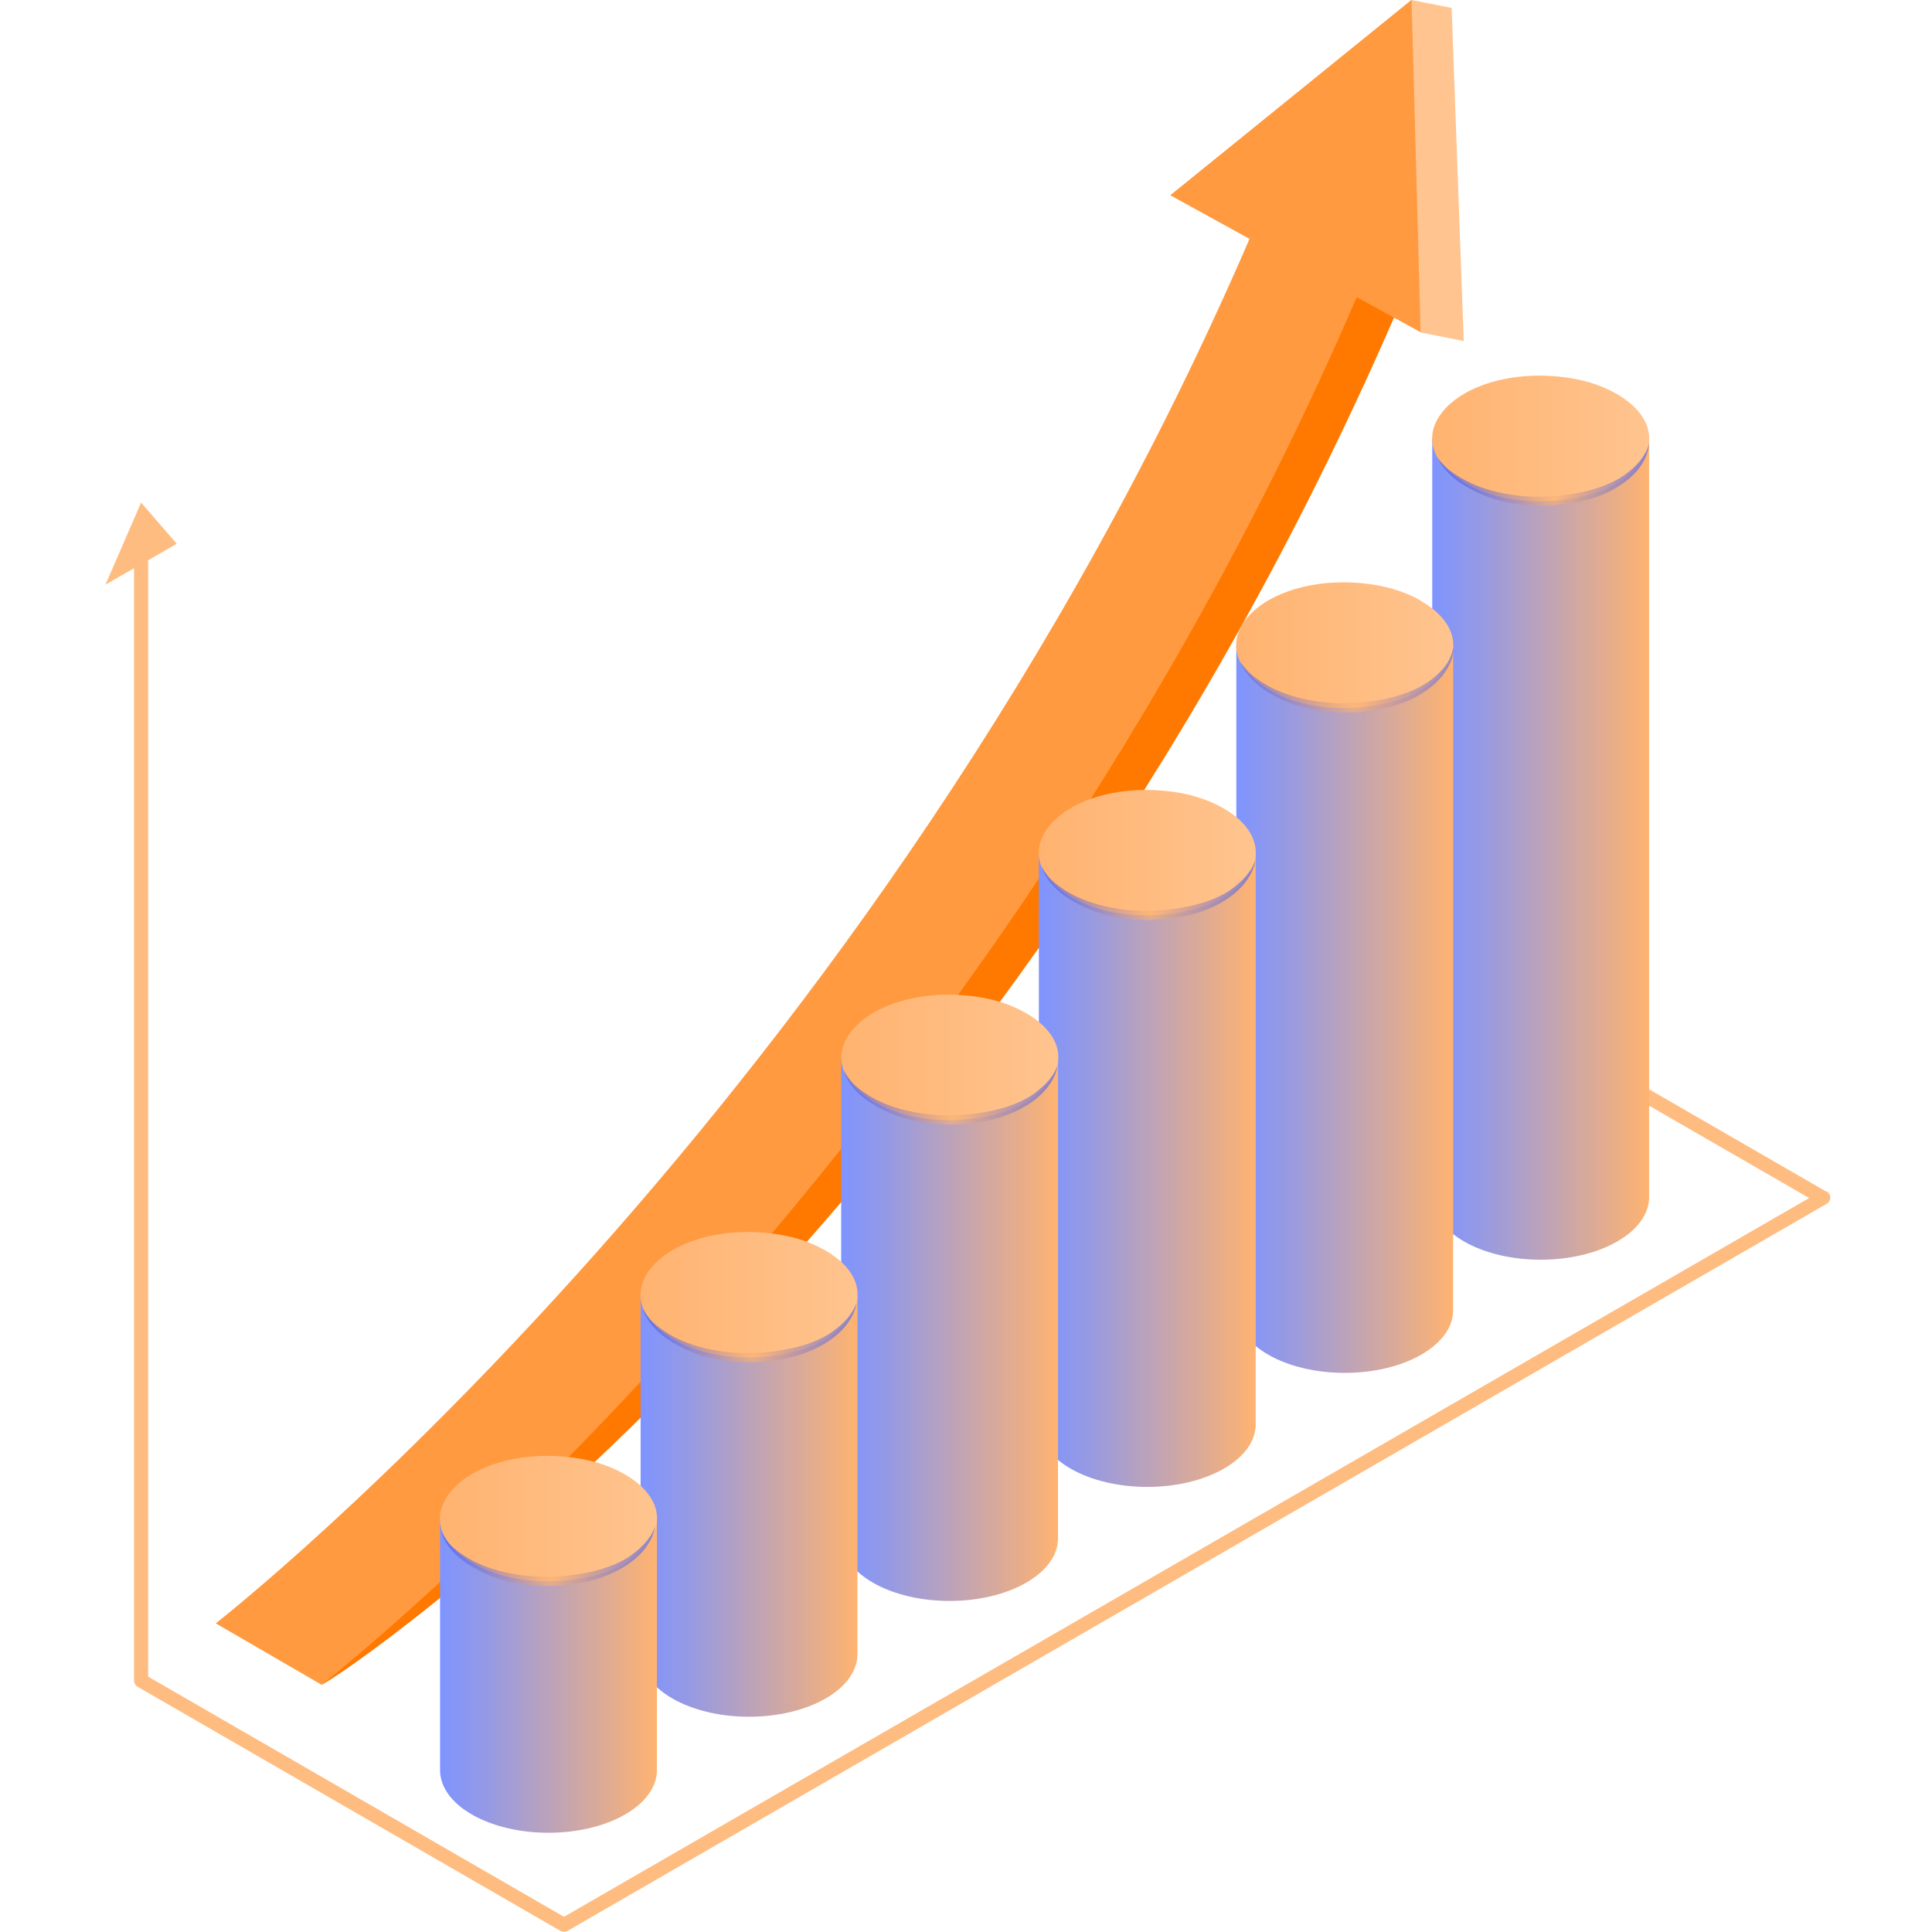 <?xml version="1.0" encoding="UTF-8"?>
<svg xmlns="http://www.w3.org/2000/svg" width="128" height="128" viewBox="0 0 128 128" fill="none">
  <g clip-path="url(#clip0_288_4295)">
    <path d="M121.027 78.964L102.533 68.288C102.314 68.157 102.023 68.23 101.891 68.463C101.76 68.682 101.833 68.973 102.066 69.105L119.86 79.373L37.366 126.993L9.815 111.081V37.119L11.711 36.025L9.348 33.298L6.985 38.738L8.881 37.644V111.343C8.881 111.504 8.969 111.664 9.115 111.752L37.133 127.927C37.133 127.927 37.279 127.985 37.366 127.985C37.454 127.985 37.527 127.971 37.6 127.927L121.027 79.752C121.173 79.664 121.261 79.519 121.261 79.343C121.261 79.168 121.173 79.023 121.027 78.935V78.964Z" fill="#FFBC80"></path>
    <path d="M89.1 16.496C68.827 59.275 21.76 111.286 21.308 111.636C25.742 109.083 67.558 78.848 92.834 19.938L89.1 16.496Z" fill="#FF7800"></path>
    <path d="M93.505 0L96.174 0.525L96.976 22.593L94.118 22.024L89.45 14.396L93.505 0Z" fill="#FFC48F"></path>
    <path d="M93.505 -6.32051e-05L77.534 12.937L82.785 15.825C58.019 73.218 14.745 107.216 14.293 107.551L21.308 111.621C21.76 111.285 65.122 77.214 89.888 19.69L94.118 22.009L93.519 -0.015L93.505 -6.32051e-05Z" fill="#FF9A40"></path>
    <path d="M94.891 29.054V79.271C94.876 80.35 95.576 81.429 96.991 82.246C99.791 83.865 104.356 83.865 107.157 82.246C108.542 81.444 109.242 80.394 109.257 79.344V29.141L94.876 29.068L94.891 29.054Z" fill="url(#paint0_linear_288_4295)"></path>
    <path d="M107.128 26.107C106.005 25.465 104.736 25.086 103.175 24.94C100.054 24.649 97.108 25.524 95.678 27.157C94.789 28.178 94.657 29.287 95.226 30.308C95.576 30.92 96.174 31.489 97.02 31.985C98.697 32.962 100.871 33.37 103.219 33.152C105.567 32.933 107.39 32.16 108.47 30.935C108.907 30.424 109.17 29.899 109.243 29.36C109.403 28.178 108.674 27.011 107.128 26.107Z" fill="url(#paint1_linear_288_4295)"></path>
    <path d="M81.91 42.749V86.767C81.895 87.847 82.595 88.926 84.01 89.743C86.81 91.362 91.375 91.362 94.176 89.743C95.561 88.941 96.261 87.89 96.276 86.84V42.822L81.895 42.749H81.91Z" fill="url(#paint2_linear_288_4295)"></path>
    <path d="M94.147 39.802C93.023 39.161 91.755 38.782 90.194 38.636C87.073 38.344 84.126 39.219 82.697 40.853C81.851 41.815 81.691 42.865 82.157 43.843C82.478 44.513 83.12 45.141 84.039 45.68C85.716 46.657 87.889 47.066 90.238 46.847C92.586 46.628 94.409 45.855 95.488 44.63C95.97 44.076 96.232 43.492 96.276 42.909C96.364 41.786 95.62 40.663 94.147 39.817V39.802Z" fill="url(#paint3_linear_288_4295)"></path>
    <path d="M68.827 56.518V94.323C68.812 95.402 69.512 96.481 70.927 97.298C73.727 98.917 78.292 98.917 81.093 97.298C82.478 96.496 83.178 95.446 83.193 94.395V56.59L68.812 56.518H68.827Z" fill="url(#paint4_linear_288_4295)"></path>
    <path d="M81.064 53.556C79.941 52.915 78.672 52.535 77.111 52.389C73.99 52.098 71.044 52.973 69.614 54.606C68.827 55.511 68.637 56.488 68.987 57.392C69.279 58.136 69.95 58.836 70.956 59.42C72.633 60.397 74.807 60.805 77.155 60.586C79.503 60.368 81.326 59.595 82.406 58.37C82.785 57.932 83.033 57.48 83.135 57.028C83.427 55.773 82.712 54.504 81.064 53.556Z" fill="url(#paint5_linear_288_4295)"></path>
    <path d="M55.729 70.067V101.878C55.714 102.957 56.414 104.036 57.829 104.853C60.63 106.472 65.195 106.472 67.995 104.853C69.381 104.051 70.081 103.001 70.095 101.951V70.14L55.714 70.067H55.729Z" fill="url(#paint6_linear_288_4295)"></path>
    <path d="M67.981 67.121C66.858 66.479 65.589 66.1 64.028 65.954C60.907 65.662 57.961 66.537 56.531 68.171C55.102 69.805 55.627 71.686 57.873 72.984C59.565 73.961 61.724 74.37 64.072 74.151C66.42 73.932 68.243 73.159 69.322 71.934C70.752 70.3 70.227 68.419 67.981 67.121Z" fill="url(#paint7_linear_288_4295)"></path>
    <path d="M42.442 85.79V109.549C42.427 110.629 43.127 111.708 44.542 112.525C47.343 114.144 51.908 114.144 54.708 112.525C56.094 111.723 56.794 110.672 56.808 109.622V85.863L42.427 85.79H42.442Z" fill="url(#paint8_linear_288_4295)"></path>
    <path d="M54.679 82.843C53.556 82.202 52.287 81.823 50.726 81.677C47.605 81.385 44.659 82.26 43.229 83.894C41.8 85.527 42.325 87.409 44.571 88.707C46.248 89.684 48.422 90.092 50.77 89.874C53.118 89.655 54.941 88.882 56.021 87.657C57.45 86.023 56.925 84.141 54.679 82.843Z" fill="url(#paint9_linear_288_4295)"></path>
    <path d="M29.155 100.638V117.236C29.14 118.315 29.84 119.394 31.255 120.211C34.055 121.83 38.62 121.83 41.421 120.211C42.806 119.409 43.507 118.359 43.521 117.309V100.711L29.14 100.638H29.155Z" fill="url(#paint10_linear_288_4295)"></path>
    <path d="M41.392 97.676C40.269 97.035 39 96.656 37.439 96.51C34.318 96.218 31.372 97.093 29.942 98.727C28.513 100.36 29.038 102.242 31.284 103.54C32.976 104.517 35.135 104.925 37.483 104.707C39.831 104.488 41.654 103.715 42.733 102.49C44.163 100.856 43.638 98.975 41.392 97.676Z" fill="url(#paint11_linear_288_4295)"></path>
    <path style="mix-blend-mode:screen" opacity="0.6" d="M108.994 30.016C108.805 30.41 108.382 30.905 107.784 31.358C106.588 32.276 104.589 32.816 102.577 32.889C100.564 33.006 98.551 32.583 97.195 31.883C96.524 31.547 95.999 31.168 95.692 30.847C95.371 30.541 95.24 30.308 95.24 30.308C95.24 30.308 95.328 30.555 95.605 30.92C95.882 31.285 96.349 31.766 97.034 32.174C97.705 32.583 98.566 32.977 99.528 33.21C100.491 33.458 101.556 33.531 102.606 33.502C103.656 33.443 104.706 33.283 105.654 32.962C106.602 32.656 107.419 32.16 108.017 31.635C108.615 31.11 108.965 30.512 109.111 30.074C109.257 29.637 109.257 29.374 109.257 29.374C109.257 29.374 109.213 29.637 109.009 30.03L108.994 30.016Z" fill="url(#paint12_radial_288_4295)"></path>
    <path style="mix-blend-mode:screen" opacity="0.6" d="M96.29 42.895C96.29 42.895 96.261 43.157 96.072 43.58C95.897 44.003 95.488 44.499 94.89 44.98C93.694 45.943 91.638 46.497 89.596 46.57C87.539 46.687 85.483 46.235 84.126 45.505C83.441 45.141 82.93 44.747 82.624 44.411C82.318 44.076 82.186 43.843 82.186 43.843C82.186 43.843 82.259 44.105 82.522 44.484C82.784 44.864 83.251 45.374 83.937 45.812C84.608 46.234 85.483 46.657 86.475 46.891C87.452 47.139 88.546 47.226 89.61 47.197C90.69 47.139 91.754 46.978 92.717 46.643C93.68 46.322 94.511 45.812 95.109 45.257C95.707 44.703 96.043 44.09 96.188 43.638C96.32 43.186 96.29 42.909 96.29 42.909V42.895Z" fill="url(#paint13_radial_288_4295)"></path>
    <path style="mix-blend-mode:screen" opacity="0.6" d="M82.828 57.669C82.595 58.048 82.143 58.515 81.53 58.953C80.276 59.828 78.249 60.294 76.207 60.338C74.179 60.397 72.152 59.915 70.825 59.142C70.168 58.763 69.672 58.355 69.395 57.99C69.118 57.64 69.001 57.392 69.001 57.392C69.001 57.392 69.06 57.654 69.293 58.048C69.526 58.442 69.964 58.967 70.635 59.419C70.971 59.653 71.335 59.857 71.758 60.061C72.166 60.251 72.633 60.44 73.115 60.572C74.077 60.849 75.156 60.965 76.221 60.951C77.286 60.922 78.351 60.776 79.313 60.484C80.276 60.192 81.122 59.74 81.749 59.23C82.376 58.719 82.755 58.15 82.945 57.727C83.135 57.304 83.149 57.027 83.149 57.027C83.149 57.027 83.076 57.29 82.843 57.669H82.828Z" fill="url(#paint14_radial_288_4295)"></path>
    <path style="mix-blend-mode:screen" opacity="0.6" d="M69.745 71.219C69.512 71.613 69.06 72.065 68.447 72.502C67.193 73.377 65.165 73.844 63.124 73.888C61.096 73.946 59.069 73.465 57.742 72.692C57.085 72.313 56.589 71.904 56.312 71.54C56.035 71.19 55.919 70.942 55.919 70.942C55.919 70.942 55.977 71.204 56.21 71.598C56.444 71.992 56.881 72.517 57.552 72.969C57.888 73.203 58.252 73.407 58.675 73.611C59.084 73.8 59.55 73.99 60.032 74.121C60.994 74.398 62.073 74.515 63.138 74.501C64.203 74.471 65.268 74.326 66.23 74.034C67.193 73.742 68.039 73.29 68.666 72.779C69.293 72.269 69.672 71.7 69.862 71.277C70.052 70.854 70.066 70.577 70.066 70.577C70.066 70.577 69.993 70.84 69.76 71.219H69.745Z" fill="url(#paint15_radial_288_4295)"></path>
    <path style="mix-blend-mode:screen" opacity="0.6" d="M56.415 86.971C56.181 87.365 55.729 87.817 55.117 88.254C53.862 89.129 51.835 89.596 49.793 89.64C47.766 89.698 45.738 89.217 44.411 88.444C43.755 88.065 43.259 87.656 42.982 87.292C42.705 86.942 42.588 86.694 42.588 86.694C42.588 86.694 42.646 86.956 42.88 87.35C43.113 87.744 43.55 88.269 44.221 88.721C44.557 88.954 44.922 89.159 45.344 89.363C45.753 89.552 46.22 89.742 46.701 89.873C47.664 90.15 48.743 90.267 49.808 90.252C50.872 90.223 51.937 90.078 52.9 89.786C53.862 89.494 54.708 89.042 55.335 88.531C55.962 88.021 56.342 87.452 56.531 87.029C56.721 86.606 56.736 86.329 56.736 86.329C56.736 86.329 56.663 86.592 56.429 86.971H56.415Z" fill="url(#paint16_radial_288_4295)"></path>
    <path style="mix-blend-mode:screen" opacity="0.6" d="M43.069 101.79C42.836 102.169 42.383 102.636 41.771 103.074C40.517 103.949 38.489 104.416 36.447 104.459C34.42 104.518 32.393 104.036 31.065 103.263C30.409 102.884 29.913 102.476 29.636 102.111C29.359 101.761 29.242 101.513 29.242 101.513C29.242 101.513 29.3 101.776 29.534 102.169C29.767 102.563 30.205 103.088 30.876 103.54C31.211 103.774 31.576 103.978 31.999 104.182C32.407 104.372 32.874 104.561 33.355 104.693C34.318 104.97 35.397 105.086 36.462 105.072C37.527 105.043 38.591 104.897 39.554 104.605C40.517 104.313 41.362 103.861 41.99 103.351C42.617 102.84 42.996 102.272 43.186 101.849C43.375 101.426 43.39 101.148 43.39 101.148C43.39 101.148 43.317 101.411 43.084 101.79H43.069Z" fill="url(#paint17_radial_288_4295)"></path>
  </g>
  <defs>
    <linearGradient id="paint0_linear_288_4295" x1="94.891" y1="56.255" x2="109.257" y2="56.255" gradientUnits="userSpaceOnUse">
      <stop stop-color="#7E94FF"></stop>
      <stop offset="0.24" stop-color="#989AE1"></stop>
      <stop offset="0.74" stop-color="#DBAA97"></stop>
      <stop offset="1" stop-color="#FFB370"></stop>
    </linearGradient>
    <linearGradient id="paint1_linear_288_4295" x1="94.891" y1="29.039" x2="109.257" y2="29.039" gradientUnits="userSpaceOnUse">
      <stop stop-color="#FFB370"></stop>
      <stop offset="1" stop-color="#FFC48F"></stop>
    </linearGradient>
    <linearGradient id="paint2_linear_288_4295" x1="81.91" y1="66.844" x2="96.291" y2="66.844" gradientUnits="userSpaceOnUse">
      <stop stop-color="#7E94FF"></stop>
      <stop offset="0.24" stop-color="#989AE1"></stop>
      <stop offset="0.74" stop-color="#DBAA97"></stop>
      <stop offset="1" stop-color="#FFB370"></stop>
    </linearGradient>
    <linearGradient id="paint3_linear_288_4295" x1="81.909" y1="42.734" x2="96.291" y2="42.734" gradientUnits="userSpaceOnUse">
      <stop stop-color="#FFB370"></stop>
      <stop offset="1" stop-color="#FFC48F"></stop>
    </linearGradient>
    <linearGradient id="paint4_linear_288_4295" x1="68.827" y1="77.506" x2="83.208" y2="77.506" gradientUnits="userSpaceOnUse">
      <stop stop-color="#7E94FF"></stop>
      <stop offset="0.24" stop-color="#989AE1"></stop>
      <stop offset="0.74" stop-color="#DBAA97"></stop>
      <stop offset="1" stop-color="#FFB370"></stop>
    </linearGradient>
    <linearGradient id="paint5_linear_288_4295" x1="68.827" y1="56.502" x2="83.208" y2="56.502" gradientUnits="userSpaceOnUse">
      <stop stop-color="#FFB370"></stop>
      <stop offset="1" stop-color="#FFC48F"></stop>
    </linearGradient>
    <linearGradient id="paint6_linear_288_4295" x1="55.729" y1="88.066" x2="70.11" y2="88.066" gradientUnits="userSpaceOnUse">
      <stop stop-color="#7E94FF"></stop>
      <stop offset="0.24" stop-color="#989AE1"></stop>
      <stop offset="0.74" stop-color="#DBAA97"></stop>
      <stop offset="1" stop-color="#FFB370"></stop>
    </linearGradient>
    <linearGradient id="paint7_linear_288_4295" x1="55.729" y1="70.052" x2="70.11" y2="70.052" gradientUnits="userSpaceOnUse">
      <stop stop-color="#FFB370"></stop>
      <stop offset="1" stop-color="#FFC48F"></stop>
    </linearGradient>
    <linearGradient id="paint8_linear_288_4295" x1="42.442" y1="99.763" x2="56.823" y2="99.763" gradientUnits="userSpaceOnUse">
      <stop stop-color="#7E94FF"></stop>
      <stop offset="0.24" stop-color="#989AE1"></stop>
      <stop offset="0.74" stop-color="#DBAA97"></stop>
      <stop offset="1" stop-color="#FFB370"></stop>
    </linearGradient>
    <linearGradient id="paint9_linear_288_4295" x1="42.442" y1="85.775" x2="56.823" y2="85.775" gradientUnits="userSpaceOnUse">
      <stop stop-color="#FFB370"></stop>
      <stop offset="1" stop-color="#FFC48F"></stop>
    </linearGradient>
    <linearGradient id="paint10_linear_288_4295" x1="29.155" y1="111.022" x2="43.521" y2="111.022" gradientUnits="userSpaceOnUse">
      <stop stop-color="#7E94FF"></stop>
      <stop offset="0.24" stop-color="#989AE1"></stop>
      <stop offset="0.74" stop-color="#DBAA97"></stop>
      <stop offset="1" stop-color="#FFB370"></stop>
    </linearGradient>
    <linearGradient id="paint11_linear_288_4295" x1="29.155" y1="100.623" x2="43.521" y2="100.623" gradientUnits="userSpaceOnUse">
      <stop stop-color="#FFB370"></stop>
      <stop offset="1" stop-color="#FFC48F"></stop>
    </linearGradient>
    <radialGradient id="paint12_radial_288_4295" cx="0" cy="0" r="1" gradientUnits="userSpaceOnUse" gradientTransform="translate(102.941 33.079) scale(7.978)">
      <stop stop-color="#FFB370"></stop>
      <stop offset="0.02" stop-color="#FAB173"></stop>
      <stop offset="0.29" stop-color="#B490A4"></stop>
      <stop offset="0.53" stop-color="#7C77CB"></stop>
      <stop offset="0.74" stop-color="#5364E7"></stop>
      <stop offset="0.9" stop-color="#3B59F8"></stop>
      <stop offset="1" stop-color="#3255FF"></stop>
    </radialGradient>
    <radialGradient id="paint13_radial_288_4295" cx="0" cy="0" r="1" gradientUnits="userSpaceOnUse" gradientTransform="translate(89.713 46.92) scale(10.297)">
      <stop stop-color="#FFB370"></stop>
      <stop offset="0.02" stop-color="#FAB173"></stop>
      <stop offset="0.29" stop-color="#B490A4"></stop>
      <stop offset="0.53" stop-color="#7C77CB"></stop>
      <stop offset="0.74" stop-color="#5364E7"></stop>
      <stop offset="0.9" stop-color="#3B59F8"></stop>
      <stop offset="1" stop-color="#3255FF"></stop>
    </radialGradient>
    <radialGradient id="paint14_radial_288_4295" cx="0" cy="0" r="1" gradientUnits="userSpaceOnUse" gradientTransform="translate(76.236 60.659) scale(8.693 8.693)">
      <stop stop-color="#FFB370"></stop>
      <stop offset="0.02" stop-color="#FAB173"></stop>
      <stop offset="0.29" stop-color="#B490A4"></stop>
      <stop offset="0.53" stop-color="#7C77CB"></stop>
      <stop offset="0.74" stop-color="#5364E7"></stop>
      <stop offset="0.9" stop-color="#3B59F8"></stop>
      <stop offset="1" stop-color="#3255FF"></stop>
    </radialGradient>
    <radialGradient id="paint15_radial_288_4295" cx="0" cy="0" r="1" gradientUnits="userSpaceOnUse" gradientTransform="translate(63.153 74.209) scale(8.693 8.693)">
      <stop stop-color="#FFB370"></stop>
      <stop offset="0.02" stop-color="#FAB173"></stop>
      <stop offset="0.29" stop-color="#B490A4"></stop>
      <stop offset="0.53" stop-color="#7C77CB"></stop>
      <stop offset="0.74" stop-color="#5364E7"></stop>
      <stop offset="0.9" stop-color="#3B59F8"></stop>
      <stop offset="1" stop-color="#3255FF"></stop>
    </radialGradient>
    <radialGradient id="paint16_radial_288_4295" cx="0" cy="0" r="1" gradientUnits="userSpaceOnUse" gradientTransform="translate(49.822 89.961) scale(8.693 8.693)">
      <stop stop-color="#FFB370"></stop>
      <stop offset="0.02" stop-color="#FAB173"></stop>
      <stop offset="0.29" stop-color="#B490A4"></stop>
      <stop offset="0.53" stop-color="#7C77CB"></stop>
      <stop offset="0.74" stop-color="#5364E7"></stop>
      <stop offset="0.9" stop-color="#3B59F8"></stop>
      <stop offset="1" stop-color="#3255FF"></stop>
    </radialGradient>
    <radialGradient id="paint17_radial_288_4295" cx="0" cy="0" r="1" gradientUnits="userSpaceOnUse" gradientTransform="translate(36.477 104.78) scale(8.693 8.693)">
      <stop stop-color="#FFB370"></stop>
      <stop offset="0.02" stop-color="#FAB173"></stop>
      <stop offset="0.29" stop-color="#B490A4"></stop>
      <stop offset="0.53" stop-color="#7C77CB"></stop>
      <stop offset="0.74" stop-color="#5364E7"></stop>
      <stop offset="0.9" stop-color="#3B59F8"></stop>
      <stop offset="1" stop-color="#3255FF"></stop>
    </radialGradient>
    <clipPath id="clip0_288_4295">
      <rect width="114.261" height="128" fill="white" transform="translate(7)"></rect>
    </clipPath>
  </defs>
</svg>
